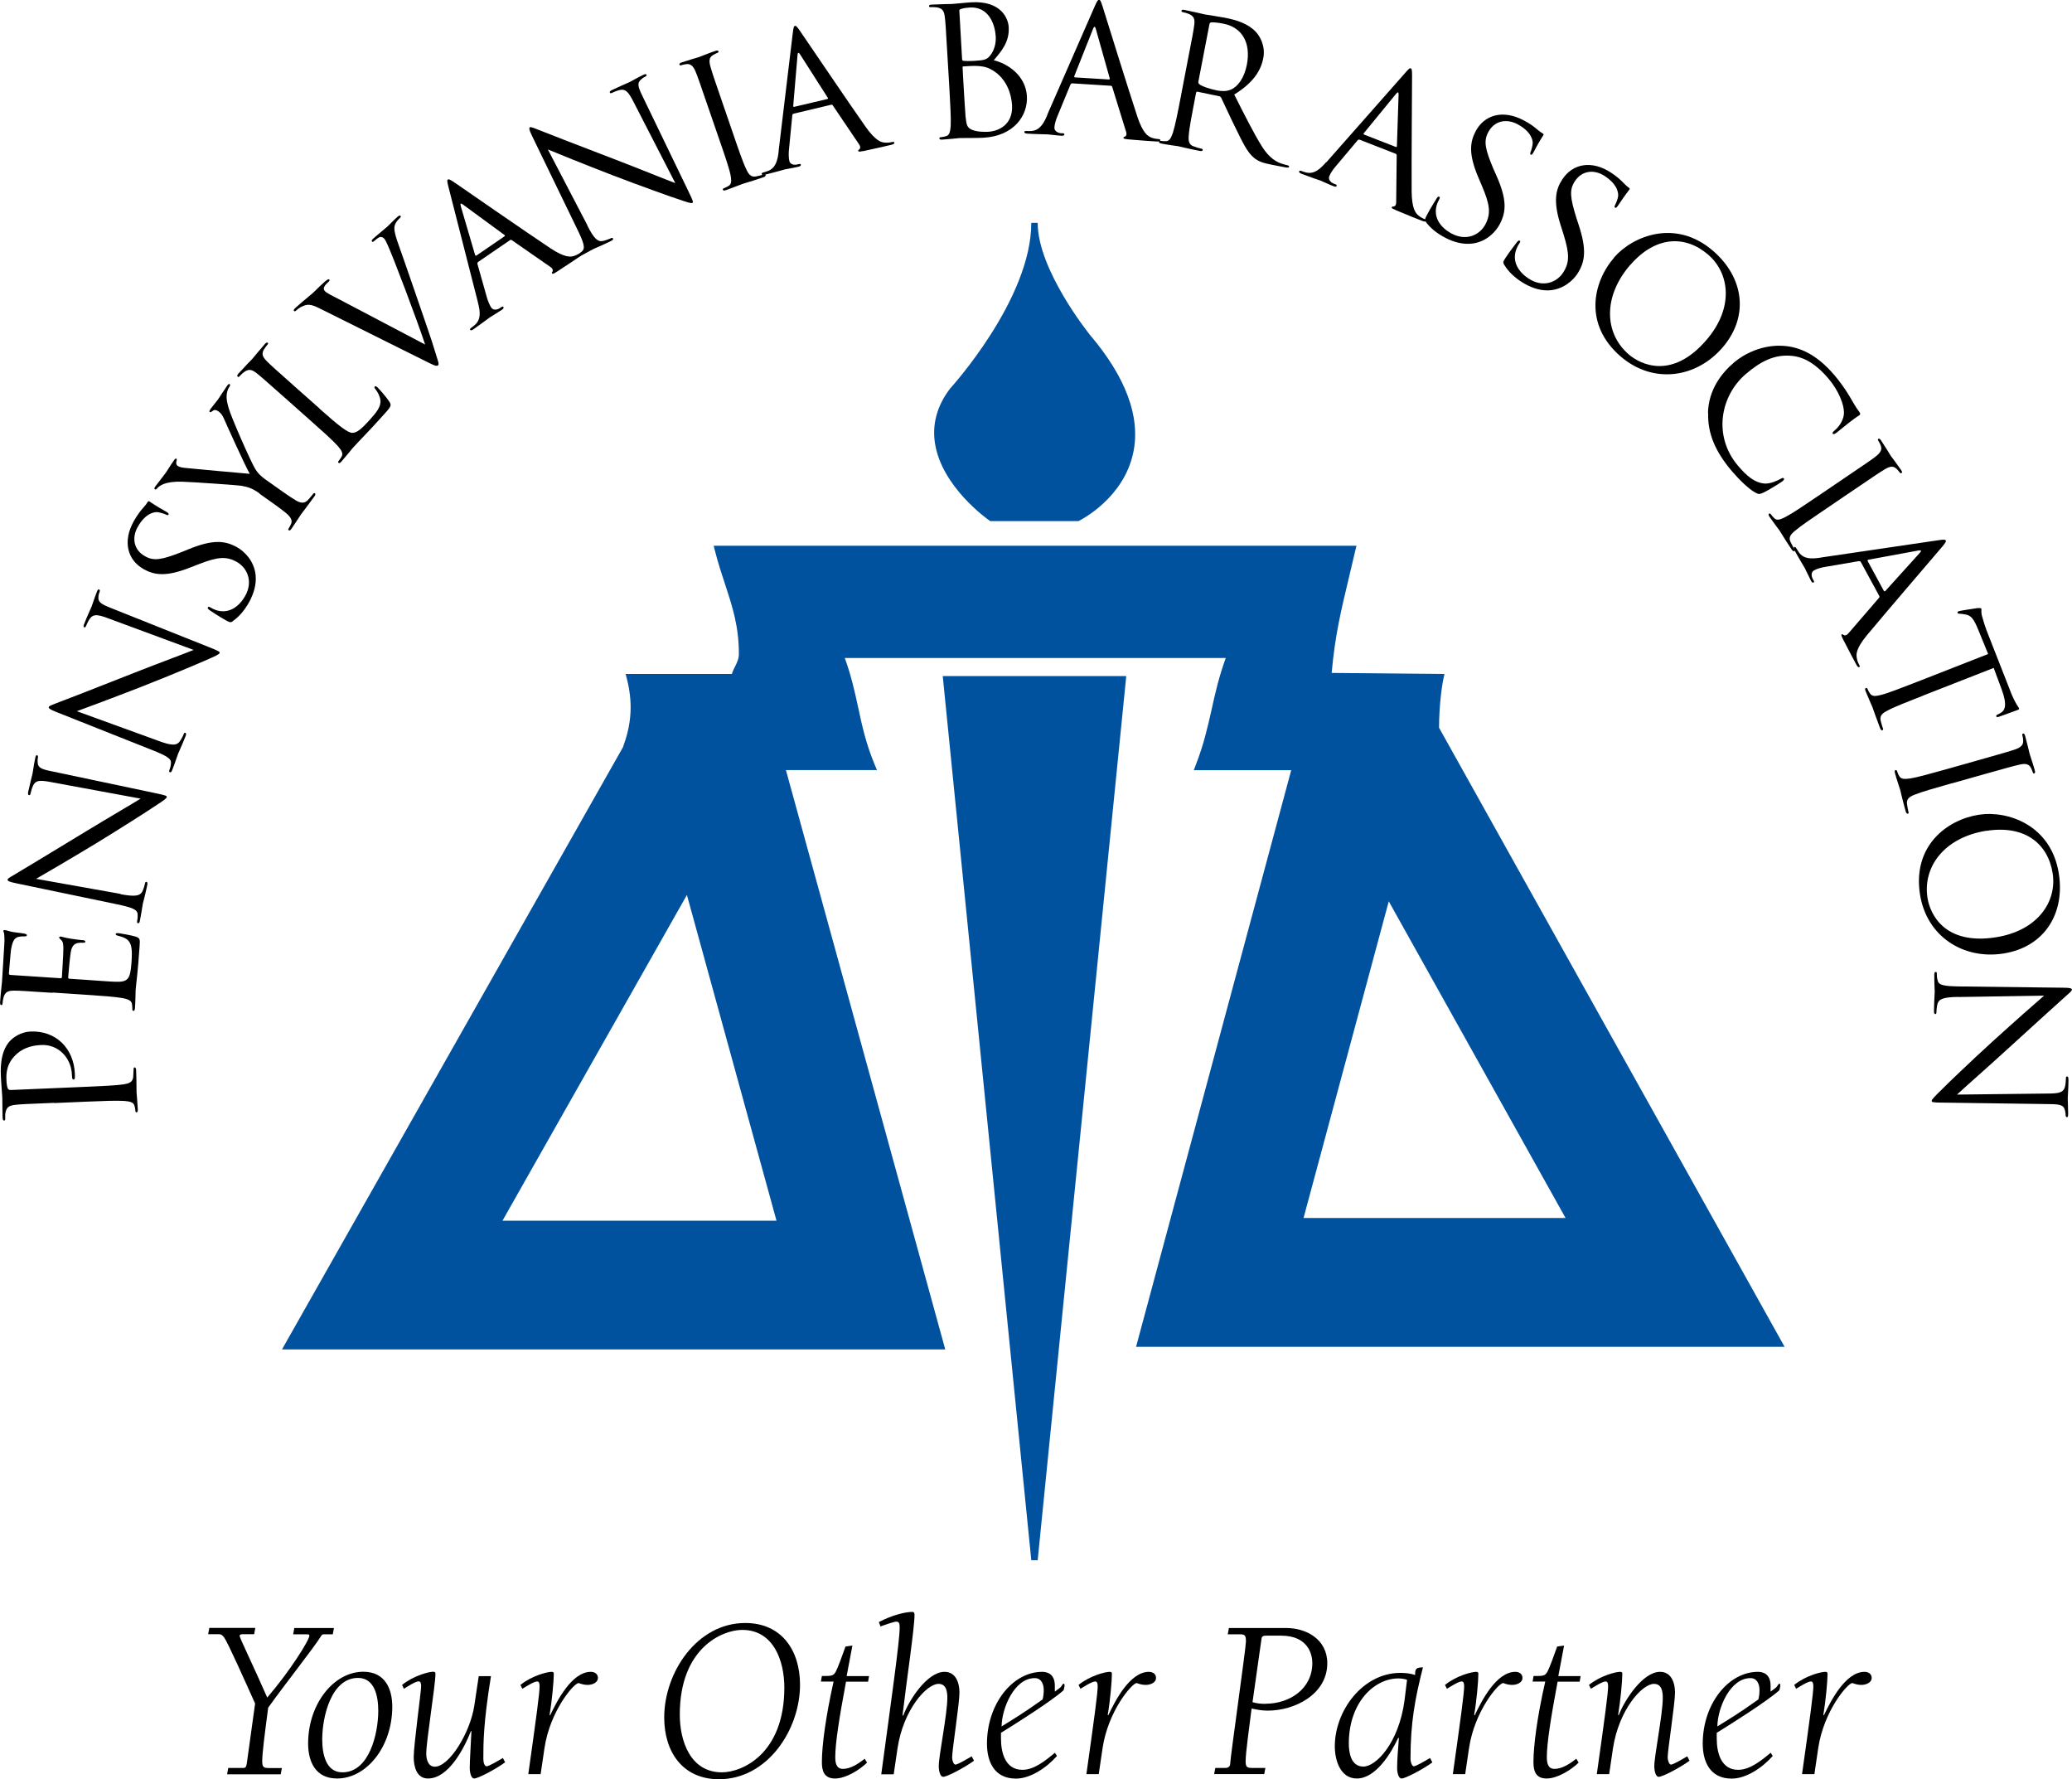 <?xml version="1.0" encoding="UTF-8"?><svg xmlns="http://www.w3.org/2000/svg" width="198.18" height="170.14" viewBox="0 0 198.18 170.14"><defs><style>.c{fill:#00529f;}</style></defs><g id="a"/><g id="b"><g><path d="M5.16,105.46c-2.67,.11-3.15,.13-3.69,.19-.58,.06-.85,.21-.95,.77-.03,.14-.03,.43-.02,.59,0,.07-.03,.14-.1,.14-.1,0-.14-.08-.15-.27-.03-.77-.02-1.8-.03-1.93-.02-.38-.11-1.37-.14-2.15-.09-2.14,.6-2.94,.84-3.22,.34-.39,1.09-.9,2-.94,2.43-.1,4.14,1.61,4.24,4.04,0,.09,.01,.27,0,.36,0,.09-.03,.19-.11,.19-.14,0-.16-.1-.17-.46-.07-1.66-1.34-2.91-2.91-2.84-.56,.02-1.71,.12-2.59,1.07-.89,.95-.77,1.99-.76,2.38,.02,.3,.06,.58,.14,.73,.04,.1,.16,.13,.33,.12l7.03-.3c1.64-.07,2.99-.13,3.71-.24,.49-.08,.86-.19,.91-.71,.02-.24,.04-.62,.04-.77,0-.1,.05-.14,.09-.14,.09,0,.14,.08,.15,.27,.04,.94,.03,2.02,.04,2.11,0,.05,.1,1.13,.12,1.64,0,.19-.02,.27-.12,.28-.05,0-.1-.03-.11-.13,0-.16-.05-.36-.09-.51-.08-.33-.46-.41-.96-.45-.72-.05-2.07,0-3.71,.07l-3.01,.13Z"/><path d="M5.04,94.94c-2.66-.17-3.14-.21-3.69-.21-.58,0-.86,.11-1.02,.67-.04,.13-.08,.43-.09,.58,0,.07-.04,.13-.11,.13-.1,0-.13-.09-.12-.28,.05-.77,.17-1.84,.18-1.93,0-.12,.23-3.52,.24-3.91,0-.33-.02-.6-.04-.74-.01-.09-.08-.16-.07-.25,0-.05,.07-.06,.16-.06,.12,0,.32,.11,.79,.19,.17,.03,.92,.11,1.12,.16,.08,.02,.19,.07,.18,.13,0,.1-.09,.13-.23,.12-.12,0-.41,0-.62,.06-.28,.1-.5,.26-.66,1.17-.05,.29-.19,2.15-.21,2.34,0,.07,.05,.11,.17,.12l4.72,.31c.12,0,.17,0,.18-.09,.01-.22,.15-2.32,.14-2.72,0-.41-.02-.65-.19-.82-.13-.12-.21-.2-.21-.27,0-.05,.04-.09,.14-.08,.1,0,.39,.11,.95,.2,.34,.06,.97,.13,1.09,.14,.13,0,.33,.02,.32,.14,0,.09-.08,.12-.16,.11-.17,0-.34-.02-.57,.03-.24,.05-.54,.19-.66,.85-.08,.46-.23,2.14-.25,2.43,0,.09,.04,.12,.11,.13l1.5,.1c.58,.04,2.56,.19,2.92,.19,1.18,.03,1.42-.21,1.53-1.89,.03-.44,.08-1.2-.08-1.65-.16-.46-.48-.68-1.18-.85-.19-.05-.26-.09-.25-.17,0-.1,.14-.09,.26-.09,.14,.01,1.29,.22,1.64,.33,.44,.15,.43,.28,.38,.95-.17,2.58-.35,3.71-.38,4.21,0,.09-.02,1.17-.06,1.68-.02,.19-.05,.27-.16,.26-.05,0-.1-.04-.09-.14,0-.16-.01-.36-.04-.52-.05-.35-.42-.46-.91-.56-.71-.13-2.06-.22-3.7-.33l-3.01-.2Z"/><path d="M11.53,85.51c1.38,.25,1.85,.17,2.08-.25,.15-.3,.24-.67,.27-.82,.02-.09,.06-.13,.13-.11,.1,.02,.11,.13,.07,.33-.2,.96-.39,1.62-.42,1.76-.03,.15-.13,.87-.28,1.62-.03,.17-.07,.26-.19,.24-.07-.02-.09-.07-.08-.16,.03-.13,.08-.44,.05-.71-.03-.44-.5-.63-2.03-.95l-9.6-2c-.65-.13-.83-.22-.8-.36,.03-.13,.46-.34,.66-.47,.33-.19,3.55-2.13,6.85-4.14,2.12-1.29,4.54-2.7,5.21-3.12l-8.56-1.58c-1.09-.21-1.48-.17-1.72,.32-.13,.29-.23,.67-.26,.81-.02,.12-.08,.12-.15,.11-.1-.02-.09-.16-.05-.36,.16-.75,.37-1.55,.41-1.73,.04-.19,.1-.75,.25-1.44,.03-.19,.08-.3,.18-.28,.06,.02,.1,.09,.08,.21-.02,.08-.04,.2-.03,.41,0,.58,.36,.72,1.37,.92l9.82,2.07c1.11,.23,1.18,.28,1.16,.39-.03,.14-.25,.3-1.33,1-.2,.15-3.17,2.05-5.45,3.44-2.5,1.51-5,2.97-5.72,3.38l8.08,1.44Z"/><path d="M15.08,70.82c1.32,.49,1.79,.49,2.09,.11,.2-.27,.36-.61,.41-.76,.03-.08,.08-.11,.15-.09,.09,.04,.09,.15,.01,.34-.36,.91-.66,1.52-.71,1.67-.06,.15-.27,.83-.56,1.55-.06,.16-.12,.25-.23,.2-.06-.02-.08-.09-.05-.16,.05-.13,.15-.42,.16-.69,.05-.44-.38-.7-1.83-1.28l-9.12-3.62c-.62-.25-.78-.36-.73-.49,.05-.13,.51-.26,.73-.36,.37-.13,3.87-1.49,7.46-2.91,2.31-.91,4.94-1.88,5.66-2.18l-8.16-3.02c-1.04-.39-1.43-.42-1.76,.02-.18,.26-.34,.62-.39,.75-.05,.11-.1,.11-.16,.08-.1-.04-.06-.17,.02-.36,.28-.72,.63-1.46,.7-1.64,.07-.17,.23-.71,.49-1.37,.07-.18,.13-.28,.22-.24,.07,.02,.09,.11,.05,.22-.03,.08-.08,.19-.11,.4-.09,.57,.23,.77,1.19,1.15l9.32,3.72c1.05,.41,1.12,.48,1.07,.59-.05,.13-.3,.25-1.48,.76-.23,.11-3.47,1.48-5.96,2.45-2.72,1.06-5.43,2.07-6.21,2.35l7.71,2.8Z"/><path d="M22.28,59.4c-.22,.15-.29,.13-.69-.09-.75-.42-1.31-.81-1.54-.96-.15-.11-.21-.18-.17-.26,.05-.09,.11-.08,.23-.01,.13,.08,.34,.19,.57,.27,1.23,.39,2.2-.36,2.77-1.36,.8-1.43,.16-2.71-.79-3.25-1.03-.58-1.87-.48-3.65,.21l-.93,.36c-2.19,.85-3.31,.69-4.33,.12-1.6-.9-2.02-2.7-.95-4.6,.33-.58,.63-.98,.93-1.31,.22-.25,.3-.36,.37-.48,.07-.12,.11-.13,.19-.09,.07,.04,.53,.38,1.55,.95,.24,.13,.33,.22,.28,.3-.05,.09-.13,.06-.26,0-.19-.09-.64-.22-.85-.23-.22,0-1.07,.05-1.84,1.42-.58,1.03-.39,2.2,.7,2.8,.85,.48,1.59,.35,3.53-.41l.56-.23c2.38-.98,3.54-.88,4.73-.21,.61,.35,1.61,1.22,1.76,2.66,.09,.89-.19,1.8-.64,2.61-.4,.7-.89,1.33-1.53,1.77"/><path d="M24.82,47.18c-.75-.54-1.16-.61-1.69-.72-.29-.06-4.69-.37-5.76-.4-.76-.02-1.36,.08-1.71,.22-.29,.11-.56,.31-.65,.44-.05,.07-.13,.12-.2,.07-.06-.04-.06-.12,.03-.25,.19-.26,.98-1.28,1.03-1.35,.07-.09,.4-.65,.79-1.2,.11-.16,.17-.15,.23-.11,.05,.04,0,.13-.03,.3-.02,.15,.01,.28,.12,.36,.17,.12,.38,.17,.68,.2,.56,.06,5.65,.53,6.23,.57-.4-.68-2.19-4.62-2.45-5.23-.16-.39-.36-.61-.54-.74-.2-.14-.39-.19-.55-.05-.13,.09-.22,.16-.29,.11-.06-.04-.02-.14,.07-.28,.26-.36,.62-.78,.7-.89,.06-.08,.73-1.12,.92-1.38,.07-.1,.16-.16,.21-.12,.07,.05,.06,.15-.02,.26-.11,.15-.24,.46-.26,.78-.03,.4,.03,.67,.19,1.25,.23,.85,2.12,5.14,2.54,5.82,.35,.57,.78,.88,1.25,1.2l1.2,.85c.23,.16,.81,.58,1.42,.95,.43,.26,.82,.35,1.18-.03,.16-.18,.41-.47,.5-.59,.06-.09,.12-.08,.16-.05,.07,.05,.06,.15-.05,.3-.55,.77-1.21,1.62-1.26,1.69-.05,.07-.64,.98-.93,1.4-.11,.16-.19,.2-.27,.14-.05-.03-.07-.09,0-.17,.09-.12,.18-.31,.24-.46,.14-.32-.08-.66-.46-.98-.56-.46-1.14-.87-1.37-1.03l-1.2-.85Z"/><path d="M30.55,39.07c1.88,1.67,2.74,2.35,3.18,2.32,.39-.02,.77-.28,1.66-1.27,.61-.68,1.09-1.26,.99-1.89-.05-.35-.26-.76-.47-1.01-.09-.11-.13-.19-.06-.26,.06-.06,.12-.03,.26,.09,.14,.13,.83,.9,1.11,1.33,.22,.35,.24,.43-.37,1.11-1.64,1.84-2.46,2.62-3.12,3.36-.1,.12-.73,.9-1.08,1.29-.12,.14-.21,.18-.28,.11-.04-.03-.05-.09,.02-.17,.1-.12,.21-.29,.29-.43,.18-.3-.05-.62-.37-1-.48-.54-1.49-1.44-2.72-2.53l-2.25-2c-2-1.77-2.36-2.09-2.79-2.43-.46-.36-.76-.44-1.22-.1-.12,.08-.32,.29-.43,.4-.04,.05-.12,.08-.17,.03-.08-.06-.04-.15,.08-.3,.51-.57,1.27-1.35,1.33-1.41,.05-.06,.85-1.03,1.19-1.41,.12-.14,.21-.18,.28-.12,.05,.05,.03,.12-.02,.17-.08,.09-.23,.28-.34,.46-.26,.43-.14,.72,.29,1.15,.39,.39,.75,.71,2.74,2.48l2.28,2.02Z"/><path d="M40.66,32.94c-.78-2.37-3.05-8.36-3.59-9.53-.11-.25-.22-.47-.32-.59-.09-.1-.25-.19-.43-.15-.2,.09-.39,.26-.53,.38-.08,.07-.15,.11-.21,.05-.07-.08-.02-.17,.19-.35,.51-.45,1.13-.94,1.28-1.08,.08-.07,.59-.6,.96-.93,.14-.12,.24-.17,.3-.1,.05,.06,.03,.14-.08,.23-.09,.08-.37,.33-.48,.7-.06,.26-.06,.65,.37,1.83,.18,.48,.9,2.58,1.65,4.74,.88,2.56,1.54,4.45,1.8,5.34,.33,1.09,.46,1.34,.33,1.45-.16,.13-.38,.01-1.17-.38l-10.12-5.04c-.92-.47-1.24-.44-1.79-.17-.24,.12-.46,.32-.53,.38-.07,.07-.13,.05-.18,0-.07-.07,.05-.2,.26-.38,.61-.55,1.38-1.16,1.53-1.3,.13-.11,.67-.67,1.16-1.1,.23-.2,.37-.28,.43-.22,.05,.07,.04,.12-.05,.21-.14,.12-.36,.34-.43,.5-.09,.19-.02,.31,.06,.4,.15,.17,.65,.43,1.29,.75l8.29,4.36Z"/><path d="M45.55,24.45s-.09,.02-.11-.07l-1.37-4.67c-.07-.26,0-.31,.21-.15l3.96,2.9c.05,.05,.08,.09,.01,.14l-2.7,1.85Zm.16,4.47c.23,.88,.31,1.61-.28,2.14-.1,.09-.29,.24-.39,.31-.07,.05-.11,.12-.07,.17,.06,.09,.16,.05,.34-.07,.66-.46,1.41-1.03,1.57-1.14,.16-.1,.79-.48,1.13-.71,.13-.09,.19-.17,.14-.26-.04-.06-.1-.06-.2,.01l-.14,.09c-.24,.17-.62,.24-.82-.04-.17-.26-.33-.64-.45-1.08l-.87-3.08c-.02-.09,0-.16,.06-.21l3.04-2.08c.07-.05,.12-.04,.19,0l3.7,2.57c.24,.17,.24,.35,.18,.44-.05,.05-.07,.11-.03,.17,.06,.09,.22-.02,.49-.19,1-.64,2.03-1.35,2.24-1.49,.16-.11,.26-.23,.2-.31-.05-.07-.11-.05-.2,.01-.14,.1-.37,.23-.62,.3-.35,.12-.92,.17-2.29-.74-2.33-1.55-8.55-5.86-9.13-6.26-.47-.32-.57-.35-.66-.3-.09,.06-.08,.18,.07,.77l2.8,10.96Z"/><path d="M56.17,21.56c.64,1.25,.99,1.57,1.47,1.49,.33-.07,.68-.22,.82-.28,.08-.04,.14-.03,.17,.03,.05,.09-.03,.17-.22,.26-.88,.43-1.51,.68-1.65,.75-.14,.07-.76,.43-1.45,.77-.15,.08-.25,.11-.3,0-.03-.06,0-.12,.08-.15,.12-.06,.39-.21,.58-.4,.33-.3,.19-.78-.49-2.18l-4.28-8.83c-.29-.6-.33-.79-.21-.85,.12-.06,.55,.15,.78,.23,.36,.15,3.86,1.51,7.47,2.89,2.32,.89,4.91,1.95,5.65,2.22l-3.98-7.74c-.5-.99-.78-1.28-1.31-1.17-.31,.07-.67,.23-.79,.29-.11,.05-.15,.02-.18-.05-.05-.09,.07-.17,.26-.26,.69-.33,1.45-.65,1.62-.73,.17-.08,.65-.37,1.29-.68,.17-.08,.28-.12,.33-.03,.03,.06,0,.14-.12,.19-.08,.04-.19,.09-.35,.23-.46,.36-.35,.73,.1,1.65l4.36,9.03c.5,1.02,.5,1.11,.4,1.16-.12,.06-.39-.02-1.6-.44-.25-.07-3.56-1.25-6.05-2.21-2.72-1.05-5.41-2.14-6.17-2.46l3.79,7.27Z"/><path d="M70.09,12.7c.53,1.55,.97,2.84,1.29,3.49,.21,.45,.43,.78,.94,.68,.24-.05,.61-.14,.75-.19,.09-.03,.15,0,.16,.05,.03,.08-.04,.16-.21,.22-.89,.31-1.93,.61-2.01,.64-.08,.03-1.09,.42-1.57,.59-.18,.06-.27,.06-.3-.04-.02-.05,0-.11,.1-.14,.15-.05,.33-.15,.46-.23,.3-.18,.26-.56,.17-1.05-.15-.71-.59-1.99-1.13-3.54l-.98-2.85c-.87-2.52-1.02-2.98-1.23-3.48-.22-.54-.48-.76-.86-.72-.19,.02-.41,.07-.52,.11-.07,.02-.14,.01-.16-.05-.04-.09,.03-.16,.21-.22,.54-.18,1.57-.49,1.65-.51,.08-.03,1.08-.43,1.57-.59,.18-.06,.27-.05,.3,.04,.02,.06-.03,.12-.09,.14-.11,.04-.2,.09-.39,.19-.41,.23-.45,.55-.29,1.13,.15,.53,.3,.99,1.17,3.51l.98,2.85Z"/><path d="M75.95,10.22c-.05,0-.09-.02-.08-.11l.41-4.84c.02-.27,.11-.29,.25-.06l2.64,4.13c.03,.06,.05,.12-.04,.13l-3.18,.75Zm-1.47,4.23c-.1,.9-.29,1.62-1.03,1.9-.13,.05-.36,.12-.47,.15-.08,.02-.14,.07-.13,.14,.02,.1,.13,.11,.35,.06,.78-.19,1.69-.45,1.87-.5,.18-.04,.91-.16,1.31-.26,.15-.04,.24-.09,.22-.19-.02-.06-.07-.09-.19-.06l-.16,.04c-.29,.07-.67,0-.75-.33-.07-.3-.08-.72-.03-1.17l.31-3.19c.01-.09,.05-.16,.13-.17l3.58-.85c.09-.02,.12,0,.17,.07l2.52,3.73c.16,.24,.09,.42,0,.47-.06,.03-.1,.08-.09,.15,.02,.1,.21,.05,.53,0,1.16-.24,2.37-.53,2.62-.59,.18-.04,.33-.11,.3-.21-.02-.08-.09-.08-.19-.06-.17,.04-.42,.08-.69,.06-.37-.02-.92-.17-1.87-1.52-1.62-2.29-5.85-8.56-6.25-9.13-.32-.47-.41-.54-.51-.51-.1,.02-.14,.14-.21,.74l-1.35,11.24Z"/><path d="M91.75,1.05c0-.1,.04-.16,.19-.2,.27-.09,.63-.12,.82-.13,1.68-.1,2.4,1.39,2.48,2.8,.04,.7-.18,1.33-.51,1.76-.33,.43-.57,.48-1.53,.54-.63,.04-.94,0-1.05,0-.09-.03-.12-.06-.13-.18l-.26-4.58Zm-.95,7.29c.09,1.64,.17,2.99,.13,3.71-.04,.5-.1,.88-.44,.97-.15,.05-.36,.09-.51,.1-.1,0-.13,.06-.13,.11,0,.1,.09,.13,.28,.12,.51-.03,1.59-.14,1.67-.15,.14,0,1.89,0,2.28-.03,2.92-.17,4.25-2.15,4.14-3.98-.12-2-1.88-3.12-3.17-3.43,.76-.89,1.51-1.77,1.43-3.17-.05-.86-.76-2.53-3.57-2.37-.78,.05-1.45,.14-1.86,.16-.08,0-1.17,.02-1.93,.06-.19,.01-.27,.05-.26,.15,0,.07,.07,.1,.14,.09,.16,0,.44,0,.58,.02,.57,.09,.72,.35,.79,.93,.07,.54,.09,1.02,.25,3.69l.18,3.01Zm1.26-1.87c0-.09,.03-.12,.1-.12,.26-.02,1.11-.07,1.34-.04,.41,.03,.84,.05,1.44,.41,1.37,.83,1.79,2.29,1.86,3.32,.11,1.93-1.35,2.51-2.27,2.56-.31,.02-1.04,.02-1.52-.17-.54-.23-.56-.47-.66-1.3-.03-.26-.15-2.38-.23-3.69l-.05-.97Z"/><path d="M102.8,7.38c-.05,0-.08-.04-.04-.12l1.79-4.51c.1-.25,.19-.25,.26,.01l1.33,4.72c.01,.07,0,.12-.08,.12l-3.26-.2Zm-2.63,3.63c-.36,.84-.74,1.46-1.54,1.52-.14,0-.38,.01-.5,0-.09,0-.16,.02-.16,.09,0,.1,.09,.14,.31,.16,.8,.05,1.75,.06,1.93,.07,.19,.01,.92,.11,1.33,.13,.16,0,.26-.02,.26-.12,0-.07-.04-.11-.16-.12h-.17c-.29-.03-.64-.21-.62-.55,.02-.31,.13-.71,.31-1.13l1.22-2.96c.04-.08,.09-.13,.18-.13l3.67,.23c.09,0,.12,.04,.15,.11l1.33,4.3c.09,.28-.03,.43-.13,.46-.07,.02-.12,.05-.13,.11,0,.1,.18,.11,.5,.15,1.18,.11,2.43,.19,2.68,.2,.19,.01,.34,0,.35-.12,0-.09-.06-.1-.16-.11-.17-.01-.43-.04-.68-.14-.35-.13-.83-.43-1.35-1.99-.88-2.66-3.12-9.89-3.33-10.55-.17-.54-.23-.63-.34-.64-.1,0-.18,.09-.42,.64l-4.54,10.37Z"/><path d="M115.68,2.31c.02-.1,.08-.16,.17-.17,.18-.02,.64,.02,1.15,.12,1.8,.35,2.66,1.82,2.26,3.92-.25,1.28-.86,2.1-1.53,2.39-.44,.19-.92,.15-1.32,.08-.74-.15-1.49-.41-1.71-.61-.07-.07-.09-.14-.08-.23l1.06-5.5Zm-2.7,6.73c-.31,1.62-.57,2.94-.79,3.63-.16,.47-.32,.83-.67,.83-.16,0-.37,0-.51-.03-.1-.02-.15,.02-.16,.07-.02,.1,.06,.15,.24,.19,.5,.1,1.57,.25,1.59,.25,.08,.02,1.13,.27,2.06,.45,.18,.04,.28,0,.3-.08,0-.05-.02-.11-.12-.13-.15-.03-.51-.13-.74-.22-.49-.16-.52-.55-.48-1.05,.05-.72,.31-2.05,.62-3.67l.08-.4c.02-.08,.06-.13,.14-.11l2.06,.43c.1,.02,.14,.06,.2,.14,.25,.5,.82,1.78,1.35,2.84,.71,1.45,1.14,2.38,1.79,2.91,.39,.32,.79,.49,1.74,.67l1.19,.23c.3,.06,.41,.05,.43-.05,0-.05-.05-.11-.13-.13-.1-.02-.33-.07-.64-.18-.41-.15-1.1-.47-1.82-1.61-.77-1.23-1.63-2.94-2.66-4.98,1.78-1.1,2.54-2.24,2.78-3.49,.23-1.16-.35-2.13-.72-2.51-.77-.81-1.87-1.13-2.93-1.34-.52-.1-1.81-.3-1.99-.33-.08-.02-1.13-.27-1.89-.42-.19-.04-.27-.02-.3,.08-.01,.07,.05,.12,.12,.13,.15,.03,.43,.1,.56,.16,.54,.23,.62,.52,.54,1.1-.07,.54-.16,1.02-.67,3.64l-.57,2.96Z"/><path d="M130.45,12.86s-.07-.06,0-.13l3.08-3.76c.17-.21,.25-.18,.24,.09l-.16,4.9c0,.07-.03,.12-.11,.09l-3.05-1.19Zm-3.61,2.65c-.6,.68-1.15,1.17-1.93,.98-.13-.04-.36-.1-.47-.15-.08-.03-.16-.02-.18,.04-.04,.1,.05,.16,.25,.25,.75,.29,1.65,.59,1.82,.65,.18,.07,.84,.39,1.23,.53,.14,.06,.25,.06,.29-.03,.02-.06-.01-.12-.12-.16l-.16-.06c-.27-.1-.55-.38-.43-.7,.11-.29,.34-.64,.64-.98l2.06-2.45c.06-.07,.13-.1,.21-.07l3.43,1.34c.08,.03,.1,.08,.11,.15l-.05,4.5c0,.3-.15,.4-.26,.4-.07-.01-.13,0-.16,.07-.04,.1,.14,.16,.44,.3,1.09,.46,2.25,.92,2.49,1.01,.17,.06,.33,.09,.37,0,.03-.08-.02-.12-.12-.16-.16-.06-.39-.17-.6-.34-.3-.23-.66-.66-.68-2.31-.02-2.8,.04-10.37,.04-11.07,0-.57-.03-.68-.12-.71-.1-.04-.2,.03-.59,.49l-7.49,8.49Z"/><path d="M136.41,21.26c-.16-.22-.14-.29,.07-.7,.4-.76,.78-1.33,.92-1.57,.1-.16,.17-.22,.25-.18,.09,.05,.08,.1,.02,.22-.07,.14-.18,.35-.25,.58-.36,1.24,.42,2.19,1.43,2.73,1.45,.76,2.71,.09,3.22-.88,.55-1.05,.43-1.89-.31-3.64l-.39-.92c-.91-2.17-.78-3.29-.24-4.33,.85-1.62,2.64-2.09,4.57-1.08,.6,.31,1,.6,1.33,.89,.26,.21,.37,.29,.49,.36,.12,.06,.14,.11,.1,.18-.04,.08-.37,.54-.91,1.58-.12,.24-.21,.33-.29,.29-.09-.05-.07-.13-.02-.26,.08-.19,.2-.64,.2-.86,0-.21-.08-1.06-1.47-1.8-1.05-.55-2.21-.33-2.79,.78-.45,.86-.3,1.6,.51,3.52l.25,.56c1.05,2.35,.98,3.51,.34,4.72-.33,.62-1.17,1.65-2.61,1.84-.89,.11-1.8-.13-2.62-.57-.71-.37-1.35-.85-1.82-1.48"/><path d="M143.87,25.32c-.13-.23-.11-.3,.14-.68,.47-.71,.91-1.25,1.07-1.47,.12-.15,.2-.2,.27-.16,.09,.06,.07,.11,0,.22-.09,.13-.21,.33-.3,.56-.48,1.2,.19,2.22,1.16,2.85,1.37,.9,2.69,.36,3.29-.56,.65-.99,.61-1.83,.05-3.66l-.3-.95c-.7-2.24-.46-3.36,.19-4.33,1.01-1.53,2.84-1.82,4.65-.63,.56,.37,.93,.7,1.23,1.02,.23,.23,.34,.33,.45,.4,.12,.08,.13,.12,.08,.19-.04,.07-.41,.51-1.05,1.48-.15,.23-.25,.31-.32,.26-.09-.05-.05-.14,0-.26,.1-.18,.27-.62,.29-.84,.02-.21,.03-1.07-1.29-1.93-.99-.65-2.17-.54-2.85,.5-.54,.82-.46,1.56,.16,3.55l.19,.58c.81,2.44,.63,3.59-.12,4.74-.39,.58-1.33,1.52-2.78,1.57-.9,.02-1.78-.32-2.56-.82-.67-.44-1.26-.98-1.66-1.65"/><path d="M155.92,25.35c2.45-2.84,5.31-2.86,7.47-.99,2.04,1.77,2.49,5.08-.2,8.18-3.26,3.77-6.25,2.35-7.42,1.34-2.33-2.02-2.46-5.53,.15-8.54m-1.54-.7c-2.02,2.33-2.93,6.36,.61,9.43,3.12,2.7,7.24,2.08,9.75-.82,2.61-3.02,2.03-6.74-.89-9.26-3.57-3.09-7.66-1.45-9.48,.64"/><path d="M163.36,39.5c.06-2.23,1.28-3.81,2.52-4.86,.87-.74,2.66-1.74,4.8-1.56,1.45,.12,3.07,.79,4.78,2.8,.44,.52,1.02,1.29,1.45,2.03,.33,.57,.61,1.06,.94,1.5,.11,.16,.08,.23,0,.29-.11,.09-.3,.18-.79,.56-.46,.34-1.17,.95-1.38,1.1-.21,.16-.31,.19-.37,.12-.08-.09,0-.18,.19-.34,.51-.43,.87-1.1,.87-1.68,0-.79-.5-2.09-1.47-3.24-1.47-1.73-2.67-2.11-3.5-2.19-1.72-.18-3.07,.59-4.4,1.72-2.49,2.12-3.15,5.97-.78,8.77,.83,.98,1.6,1.65,2.58,1.72,.52,.03,1.24-.29,1.51-.45,.17-.1,.24-.12,.31-.04,.06,.06-.01,.17-.12,.26-.09,.08-1.36,.89-1.91,1.13-.32,.13-.37,.13-.67-.02-.65-.34-1.58-1.26-2.29-2.09-1.66-1.96-2.3-3.69-2.25-5.51"/><path d="M174.7,48.62c-1.36,.92-2.48,1.68-3.03,2.15-.38,.32-.64,.62-.4,1.08,.11,.22,.29,.55,.37,.68,.06,.08,.03,.14,0,.17-.07,.05-.16,0-.27-.15-.53-.78-1.09-1.7-1.13-1.77-.05-.07-.7-.93-.99-1.36-.11-.16-.12-.25-.04-.3,.04-.03,.1-.03,.16,.05,.09,.13,.23,.28,.34,.39,.25,.25,.61,.11,1.06-.12,.64-.33,1.76-1.09,3.12-2.01l2.49-1.69c2.21-1.5,2.61-1.76,3.04-2.1,.46-.36,.61-.66,.47-1.02-.06-.18-.17-.38-.24-.48-.04-.05-.05-.13,0-.17,.09-.06,.16,0,.27,.15,.32,.47,.88,1.39,.92,1.46,.05,.07,.7,.93,.99,1.36,.11,.16,.12,.25,.04,.3-.05,.04-.12,0-.16-.05-.07-.1-.14-.17-.28-.33-.33-.33-.64-.29-1.16,.02-.47,.28-.87,.55-3.08,2.05l-2.49,1.69Z"/><path d="M178.63,53.62s0-.09,.09-.1l4.78-.88c.27-.05,.31,.03,.12,.23l-3.29,3.64s-.1,.07-.14,0l-1.56-2.87Zm-4.47-.3c-.9,.14-1.64,.15-2.1-.5-.08-.11-.21-.32-.27-.42-.04-.08-.1-.12-.16-.09-.09,.05-.07,.16,.03,.35,.38,.71,.88,1.51,.97,1.68,.09,.16,.39,.83,.59,1.2,.07,.14,.15,.21,.24,.16,.06-.03,.07-.09,0-.2l-.08-.15c-.14-.26-.17-.65,.13-.81,.27-.15,.67-.27,1.12-.34l3.15-.54c.09,0,.16,0,.2,.08l1.76,3.24c.04,.08,.03,.12-.02,.19l-2.94,3.41c-.19,.22-.38,.2-.46,.13-.05-.05-.1-.08-.16-.05-.09,.05,0,.21,.14,.51,.54,1.06,1.13,2.15,1.25,2.38,.09,.17,.19,.29,.28,.24,.08-.04,.06-.11,0-.2-.08-.15-.19-.38-.23-.65-.08-.37-.08-.93,.97-2.2,1.79-2.16,6.72-7.89,7.17-8.43,.37-.44,.41-.54,.36-.63-.05-.09-.17-.1-.77-.01l-11.2,1.65Z"/><path d="M183.94,66.52c-1.53,.6-2.79,1.09-3.43,1.44-.44,.23-.75,.46-.63,.96,.06,.24,.16,.6,.22,.74,.04,.1,0,.15-.05,.17-.08,.03-.16-.03-.23-.21-.34-.88-.69-1.9-.72-1.98-.03-.08-.47-1.06-.66-1.55-.07-.17-.07-.27,.03-.3,.05-.02,.11,0,.15,.09,.06,.15,.16,.33,.25,.45,.19,.3,.57,.24,1.06,.12,.7-.18,1.96-.68,3.49-1.27l6.74-2.64-.96-2.35c-.4-.98-.67-1.32-1.15-1.42-.33-.07-.47-.07-.6-.08-.15,0-.2-.03-.22-.1-.02-.05,.02-.1,.11-.14,.16-.06,1.66-.28,1.8-.3,.11,0,.34-.02,.36,.04,.05,.11-.05,.33,.09,.78,.13,.48,.33,1.1,.41,1.29l2.34,5.97c.4,1.02,.73,1.39,.78,1.51,.03,.08-.06,.12-.16,.16-.48,.19-1.6,.57-1.77,.64-.15,.05-.23,.03-.25-.03-.03-.08,0-.13,.22-.23l.17-.09c.45-.25,.68-.76,.11-2.3l-.75-2.02-6.74,2.64Z"/><path d="M186.68,74.9c-1.58,.45-2.88,.82-3.55,1.09-.47,.19-.8,.39-.73,.9,.03,.24,.1,.61,.14,.76,.03,.1,0,.15-.06,.16-.08,.02-.15-.05-.21-.23-.26-.91-.5-1.96-.52-2.04-.02-.08-.37-1.1-.5-1.6-.05-.18-.04-.27,.06-.3,.05-.01,.11,0,.14,.11,.04,.15,.13,.34,.21,.47,.16,.31,.54,.29,1.04,.22,.72-.11,2.02-.48,3.6-.92l2.9-.82c2.57-.73,3.03-.86,3.55-1.04,.55-.19,.78-.44,.76-.82,0-.19-.04-.41-.08-.53-.02-.07,0-.14,.06-.16,.1-.03,.16,.05,.21,.23,.15,.54,.4,1.59,.42,1.68s.37,1.11,.5,1.6c.05,.18,.04,.27-.06,.3-.06,.02-.12-.04-.13-.1-.03-.12-.08-.21-.16-.4-.21-.42-.53-.47-1.11-.34-.54,.12-1,.25-3.57,.97l-2.9,.82Z"/><path d="M189.99,79.45c3.7-.58,5.9,1.24,6.34,4.06,.42,2.67-1.38,5.48-5.44,6.12-4.92,.77-6.29-2.24-6.53-3.76-.48-3.05,1.69-5.81,5.63-6.43m-.73-1.53c-3.04,.48-6.34,2.97-5.62,7.61,.64,4.07,4.19,6.26,7.98,5.66,3.94-.62,5.9-3.84,5.3-7.64-.73-4.67-4.92-6.06-7.66-5.63"/><path d="M187.31,95.33c-1.41,.02-1.85,.19-1.99,.65-.09,.33-.11,.7-.11,.85,0,.09-.04,.14-.1,.14-.1,0-.14-.1-.13-.31,.01-.97,.07-1.66,.07-1.81,0-.15-.05-.87-.04-1.64,0-.17,.02-.27,.14-.27,.07,0,.1,.05,.1,.14,0,.14,0,.45,.09,.71,.12,.43,.61,.52,2.17,.54l9.81,.12c.67,0,.85,.06,.85,.19,0,.14-.38,.43-.55,.59-.3,.26-3.08,2.78-5.93,5.38-1.83,1.67-3.94,3.52-4.51,4.06l8.7-.1c1.11,0,1.49-.12,1.63-.65,.07-.31,.09-.7,.09-.84,0-.12,.05-.14,.12-.14,.1,0,.12,.14,.12,.34,0,.77-.07,1.59-.07,1.78,0,.19,.04,.75,.04,1.46,0,.19-.02,.31-.12,.31-.07,0-.12-.07-.12-.19,0-.09,0-.21-.05-.41-.11-.57-.49-.64-1.52-.65l-10.03-.14c-1.13,0-1.21-.05-1.21-.16,0-.14,.19-.34,1.11-1.24,.17-.19,2.71-2.63,4.68-4.42,2.16-1.96,4.34-3.88,4.96-4.41l-8.2,.13Z"/><path d="M21.83,169.06h1.47c.22,0,.26-.16,.31-.46l.79-5.7c-.95-2.11-2.59-5.79-2.95-6.3-.15-.19-.24-.33-.55-.33h-.99l.11-.6h4.4l-.11,.6h-1.06c-.15,0-.33,.02-.33,.16,0,.2,1.21,2.64,2.64,5.9,2.14-2.49,4.03-5.48,4.03-5.92,0-.13-.13-.13-.31-.13h-1.24l.11-.6h3.79l-.11,.6h-.79c-.22,0-.24,.02-.35,.2-.68,1.1-3.43,4.56-5.04,6.82-.35,2.67-.57,4.36-.57,5.13,0,.61,.18,.64,.71,.64h1.17l-.11,.6h-5.13l.11-.6Z"/><path d="M29.47,166.73c0-3.81,2.47-6.87,5.28-6.87,2.09,0,2.77,1.65,2.77,3.34,0,3.83-2.46,6.87-5.28,6.87-2.09,0-2.77-1.65-2.77-3.35m4.78-6.27c-2.59,0-3.43,3.76-3.43,5.88,0,1.36,.33,3.15,1.93,3.15,2.6,0,3.43-3.77,3.43-5.88,0-1.37-.33-3.15-1.94-3.15"/><path d="M48.3,168.53c-.9,.66-2.57,1.54-2.95,1.54-.26,0-.42-.48-.42-1.03,0-.68,.11-2.31,.16-3.48l-.04-.04c-.66,1.67-2.14,4.55-4.12,4.55-1.08,0-1.36-1.14-1.36-2.05,0-1.12,.71-6.29,.71-6.75,0-.31-.05-.49-.24-.49-.31,0-1.12,.53-1.41,.71l-.17-.37c1.14-.92,2.6-1.26,2.97-1.26,.11,0,.22,.02,.22,.18,0,1.12-.88,6.43-.88,7.66,0,.51,.16,1.24,.82,1.24,1.39,0,3.39-3.26,3.78-5.86l.42-2.8h1.17c-.73,4.49-.73,6.43-.73,7.92,0,.33,.11,.7,.31,.7,.22,0,.99-.46,1.56-.79l.22,.42Z"/><path d="M51.72,169.65h-1.19c.75-5.31,1.08-7.75,1.08-8.38,0-.31-.05-.48-.24-.48-.31,0-1.12,.53-1.41,.7l-.18-.37c1.15-.92,2.6-1.25,2.97-1.25,.11,0,.22,.02,.22,.17,0,.71-.18,2.64-.4,3.94l.05,.05c.66-1.39,2.07-4.16,3.89-4.16,.35,0,.68,.19,.68,.57,0,.5-.59,.68-.99,.68-.29,0-.57-.07-.86-.18-.46,.02-2.73,2.68-3.26,6.21l-.37,2.51Z"/><path d="M63.53,164.24c0-4.31,3.13-9.04,7.75-9.04,3.48,0,5.24,2.62,5.24,5.9,0,4.31-3.12,9.04-7.75,9.04-3.48,0-5.24-2.62-5.24-5.9m5.52,5.24c1.91,0,5.97-1.74,5.97-8.1,0-2.53-1.01-5.52-4.03-5.52-1.92,0-5.97,1.74-5.97,8.1,0,2.53,1.01,5.52,4.03,5.52"/><path d="M80.98,160.28h2.14l-.09,.53h-2.11c-.64,3.41-1.03,5.88-1.03,7.2,0,.51,.07,1.14,.73,1.14,.77,0,1.52-.53,2.09-.97l.22,.37c-.71,.7-2.03,1.52-3.06,1.52s-1.26-.7-1.26-1.56c0-1.61,.38-4.4,1.12-7.71h-1.21l.09-.53c.95,0,1.1,0,1.34-.44,.16-.28,.64-1.58,.92-2.38l.66-.09-.55,2.91Z"/><path d="M84.06,155.11c1.26-.66,2.51-.97,3.21-.97,.13,0,.2,.06,.2,.29,0,1.27-.77,6.36-1.14,9.55l.05,.11c.55-1.52,2.31-4.22,3.96-4.22,1.1,0,1.43,1.08,1.43,1.98,0,1.06-.7,5.48-.7,6.19,0,.33,.15,.7,.31,.7,.22,0,.99-.46,1.56-.79l.22,.42c-.9,.66-2.58,1.54-2.95,1.54-.26,0-.42-.49-.42-1.04,0-.99,.82-4.95,.82-6.51,0-.59-.09-1.34-.84-1.34-1.17,0-3.37,2.51-3.92,6.14l-.37,2.51h-1.19c.92-6.82,1.76-12.72,1.76-13.98,0-.35,0-.62-.31-.62-.2,0-.92,.24-1.52,.46l-.16-.42Z"/><path d="M101.09,167.92c-.99,1.12-2.53,2.16-3.92,2.16-2.09,0-2.77-1.65-2.77-3.34,0-3.81,2.46-6.87,5.28-6.87,.51,0,1.21,.22,1.21,1.32v.57l.42-.31c.29-.2,.29-.44,.42-.44,.07,0,.09,.05,.09,.11,0,.18-.04,.33-.09,.51-1.14,1.03-4.64,3.24-5.99,4.07v.55c0,1.37,.42,2.99,2.05,2.99,1.15,0,2.25-.92,3.11-1.63l.2,.31Zm-1.37-5.41c.07-.26,.11-.53,.11-.9,0-.55-.22-1.14-.86-1.14-1.96,0-3.15,2.88-3.17,4.62,1.17-.73,2-1.21,3.92-2.58"/><path d="M105.1,169.65h-1.19c.75-5.31,1.08-7.75,1.08-8.38,0-.31-.05-.48-.24-.48-.31,0-1.12,.53-1.41,.7l-.18-.37c1.15-.92,2.6-1.25,2.97-1.25,.11,0,.22,.02,.22,.17,0,.71-.17,2.64-.4,3.94l.05,.05c.66-1.39,2.07-4.16,3.89-4.16,.35,0,.68,.19,.68,.57,0,.5-.59,.68-.99,.68-.29,0-.57-.07-.86-.18-.46,.02-2.73,2.68-3.26,6.21l-.37,2.51Z"/><path d="M117.53,155.68h5.5c1.89,0,3.92,1.06,3.92,3.37,0,2.95-3.08,4.53-5.7,4.53-.53,0-1.03-.09-1.54-.2-.2,1.67-.57,4.2-.57,5.04,0,.62,.18,.64,.7,.64h1.19l-.11,.59h-4.79l.11-.59h.95c.33,0,.48-.16,.48-.46,0-.48,1.5-11.05,1.5-11.62,0-.66-.11-.7-.71-.7h-1.03l.11-.59Zm3.52,7.24c2.31,0,4.47-1.43,4.47-3.89,0-.79-.37-2.62-2.99-2.62h-1.3c-.35,0-.53,0-.57,.29l-.86,6.07c.42,.13,.84,.16,1.25,.16"/><path d="M137,168.53c-.9,.66-2.57,1.54-2.95,1.54-.26,0-.42-.48-.42-1.03,0-.71,.09-1.87,.17-2.82l-.06-.05c-.71,1.54-2.18,3.9-3.96,3.9-1.58,0-2.11-1.74-2.11-3.08,0-3.41,2.68-7.02,6.27-7.02,.49,0,.95,.05,1.41,.2,0-.6,.09-.71,.75-.73-.77,3.04-1.19,5.31-1.19,8.76,0,.33,.16,.7,.31,.7,.22,0,.99-.46,1.56-.79l.22,.42Zm-2.66-5.94l.24-1.96c-.26-.09-.57-.13-.82-.13-2.33,0-4.75,2.31-4.75,6.23,0,.81,.18,2.2,1.39,2.2s3.39-2.24,3.94-6.34"/><path d="M140.15,169.65h-1.19c.75-5.31,1.08-7.75,1.08-8.38,0-.31-.05-.48-.24-.48-.31,0-1.12,.53-1.41,.7l-.18-.37c1.15-.92,2.6-1.25,2.97-1.25,.11,0,.22,.02,.22,.17,0,.71-.17,2.64-.4,3.94l.05,.05c.66-1.39,2.07-4.16,3.89-4.16,.35,0,.68,.19,.68,.57,0,.5-.59,.68-.99,.68-.29,0-.57-.07-.86-.18-.46,.02-2.73,2.68-3.26,6.21l-.37,2.51Z"/><path d="M149.04,160.28h2.14l-.09,.53h-2.11c-.64,3.41-1.03,5.88-1.03,7.2,0,.51,.07,1.14,.73,1.14,.77,0,1.52-.53,2.09-.97l.22,.37c-.71,.7-2.03,1.52-3.06,1.52s-1.26-.7-1.26-1.56c0-1.61,.37-4.4,1.13-7.71h-1.21l.09-.53c.95,0,1.1,0,1.34-.44,.16-.28,.64-1.58,.92-2.38l.66-.09-.55,2.91Z"/><path d="M153.92,169.65h-1.19c.75-5.31,1.08-7.75,1.08-8.38,0-.31-.05-.48-.24-.48-.31,0-1.12,.53-1.41,.7l-.18-.37c1.15-.92,2.6-1.25,2.97-1.25,.11,0,.22,.02,.22,.17,0,.71-.18,2.64-.4,3.94l.05,.05c.55-1.45,2.31-4.16,3.96-4.16,1.1,0,1.43,1.08,1.43,1.98,0,1.06-.7,5.48-.7,6.18,0,.33,.15,.71,.31,.71,.22,0,.99-.46,1.56-.79l.22,.42c-.9,.66-2.57,1.54-2.95,1.54-.27,0-.42-.49-.42-1.03,0-.99,.81-4.95,.81-6.52,0-.59-.09-1.34-.84-1.34-1.16,0-3.36,2.51-3.92,6.14l-.37,2.51Z"/><path d="M169.55,167.92c-.99,1.12-2.53,2.16-3.92,2.16-2.09,0-2.77-1.65-2.77-3.34,0-3.81,2.46-6.87,5.28-6.87,.51,0,1.21,.22,1.21,1.32v.57l.42-.31c.29-.2,.29-.44,.42-.44,.07,0,.09,.05,.09,.11,0,.18-.04,.33-.09,.51-1.14,1.03-4.64,3.24-5.99,4.07v.55c0,1.37,.42,2.99,2.05,2.99,1.15,0,2.25-.92,3.11-1.63l.2,.31Zm-1.37-5.41c.07-.26,.11-.53,.11-.9,0-.55-.22-1.14-.86-1.14-1.96,0-3.15,2.88-3.17,4.62,1.17-.73,2-1.21,3.92-2.58"/><path d="M173.55,169.65h-1.19c.75-5.31,1.08-7.75,1.08-8.38,0-.31-.05-.48-.24-.48-.31,0-1.12,.53-1.41,.7l-.18-.37c1.15-.92,2.6-1.25,2.97-1.25,.11,0,.22,.02,.22,.17,0,.71-.18,2.64-.4,3.94l.05,.05c.66-1.39,2.07-4.16,3.89-4.16,.35,0,.68,.19,.68,.57,0,.5-.59,.68-.99,.68-.29,0-.57-.07-.86-.18-.46,.02-2.73,2.68-3.26,6.21l-.37,2.51Z"/><path class="c" d="M104.18,31.93c-.05-.06-4.93-6.14-4.93-10.62h-.61c0,7.3-7.67,15.74-7.77,15.85-1.25,1.64-1.73,3.41-1.44,5.25,.66,4.16,5.02,7.24,5.21,7.37l.08,.05h8.43l.06-.03c.17-.09,4.28-2.15,5.19-6.55,.7-3.41-.72-7.21-4.22-11.31Z"/><polygon class="c" points="90.17 64.65 98.64 149.2 99.25 149.2 107.69 64.98 107.72 64.65 90.17 64.65"/><path class="c" d="M170.68,128.77l-33.04-59.18c0-2.03,.26-3.96,.42-4.68l.1-.46-10.79-.1c.31-3.54,.9-5.98,1.63-9.04,.2-.83,.41-1.71,.63-2.66l.11-.46h-61.48l.12,.47c.3,1.18,.64,2.21,.97,3.21,.71,2.16,1.32,4.02,1.32,6.66,0,.47-.17,.81-.36,1.2-.11,.22-.23,.45-.31,.72h-10.16l.12,.47c.55,2.15,.47,4.13-.27,6.22l-.11,.32-32.61,57.58h63.44l-15.24-55.4h8.71l-.22-.52c-.83-2-1.2-3.69-1.58-5.47-.32-1.49-.66-3.02-1.28-4.73h36.44c-.65,1.78-1.01,3.37-1.35,4.91-.37,1.66-.76,3.37-1.51,5.3l-.2,.52h9.32l-14.84,55.14h62.04Zm-122.62-12.04l17.64-31.15,8.57,31.15h-26.21Zm76.62-.26l8.15-30.28,16.91,30.28h-25.05Z"/></g></g></svg>